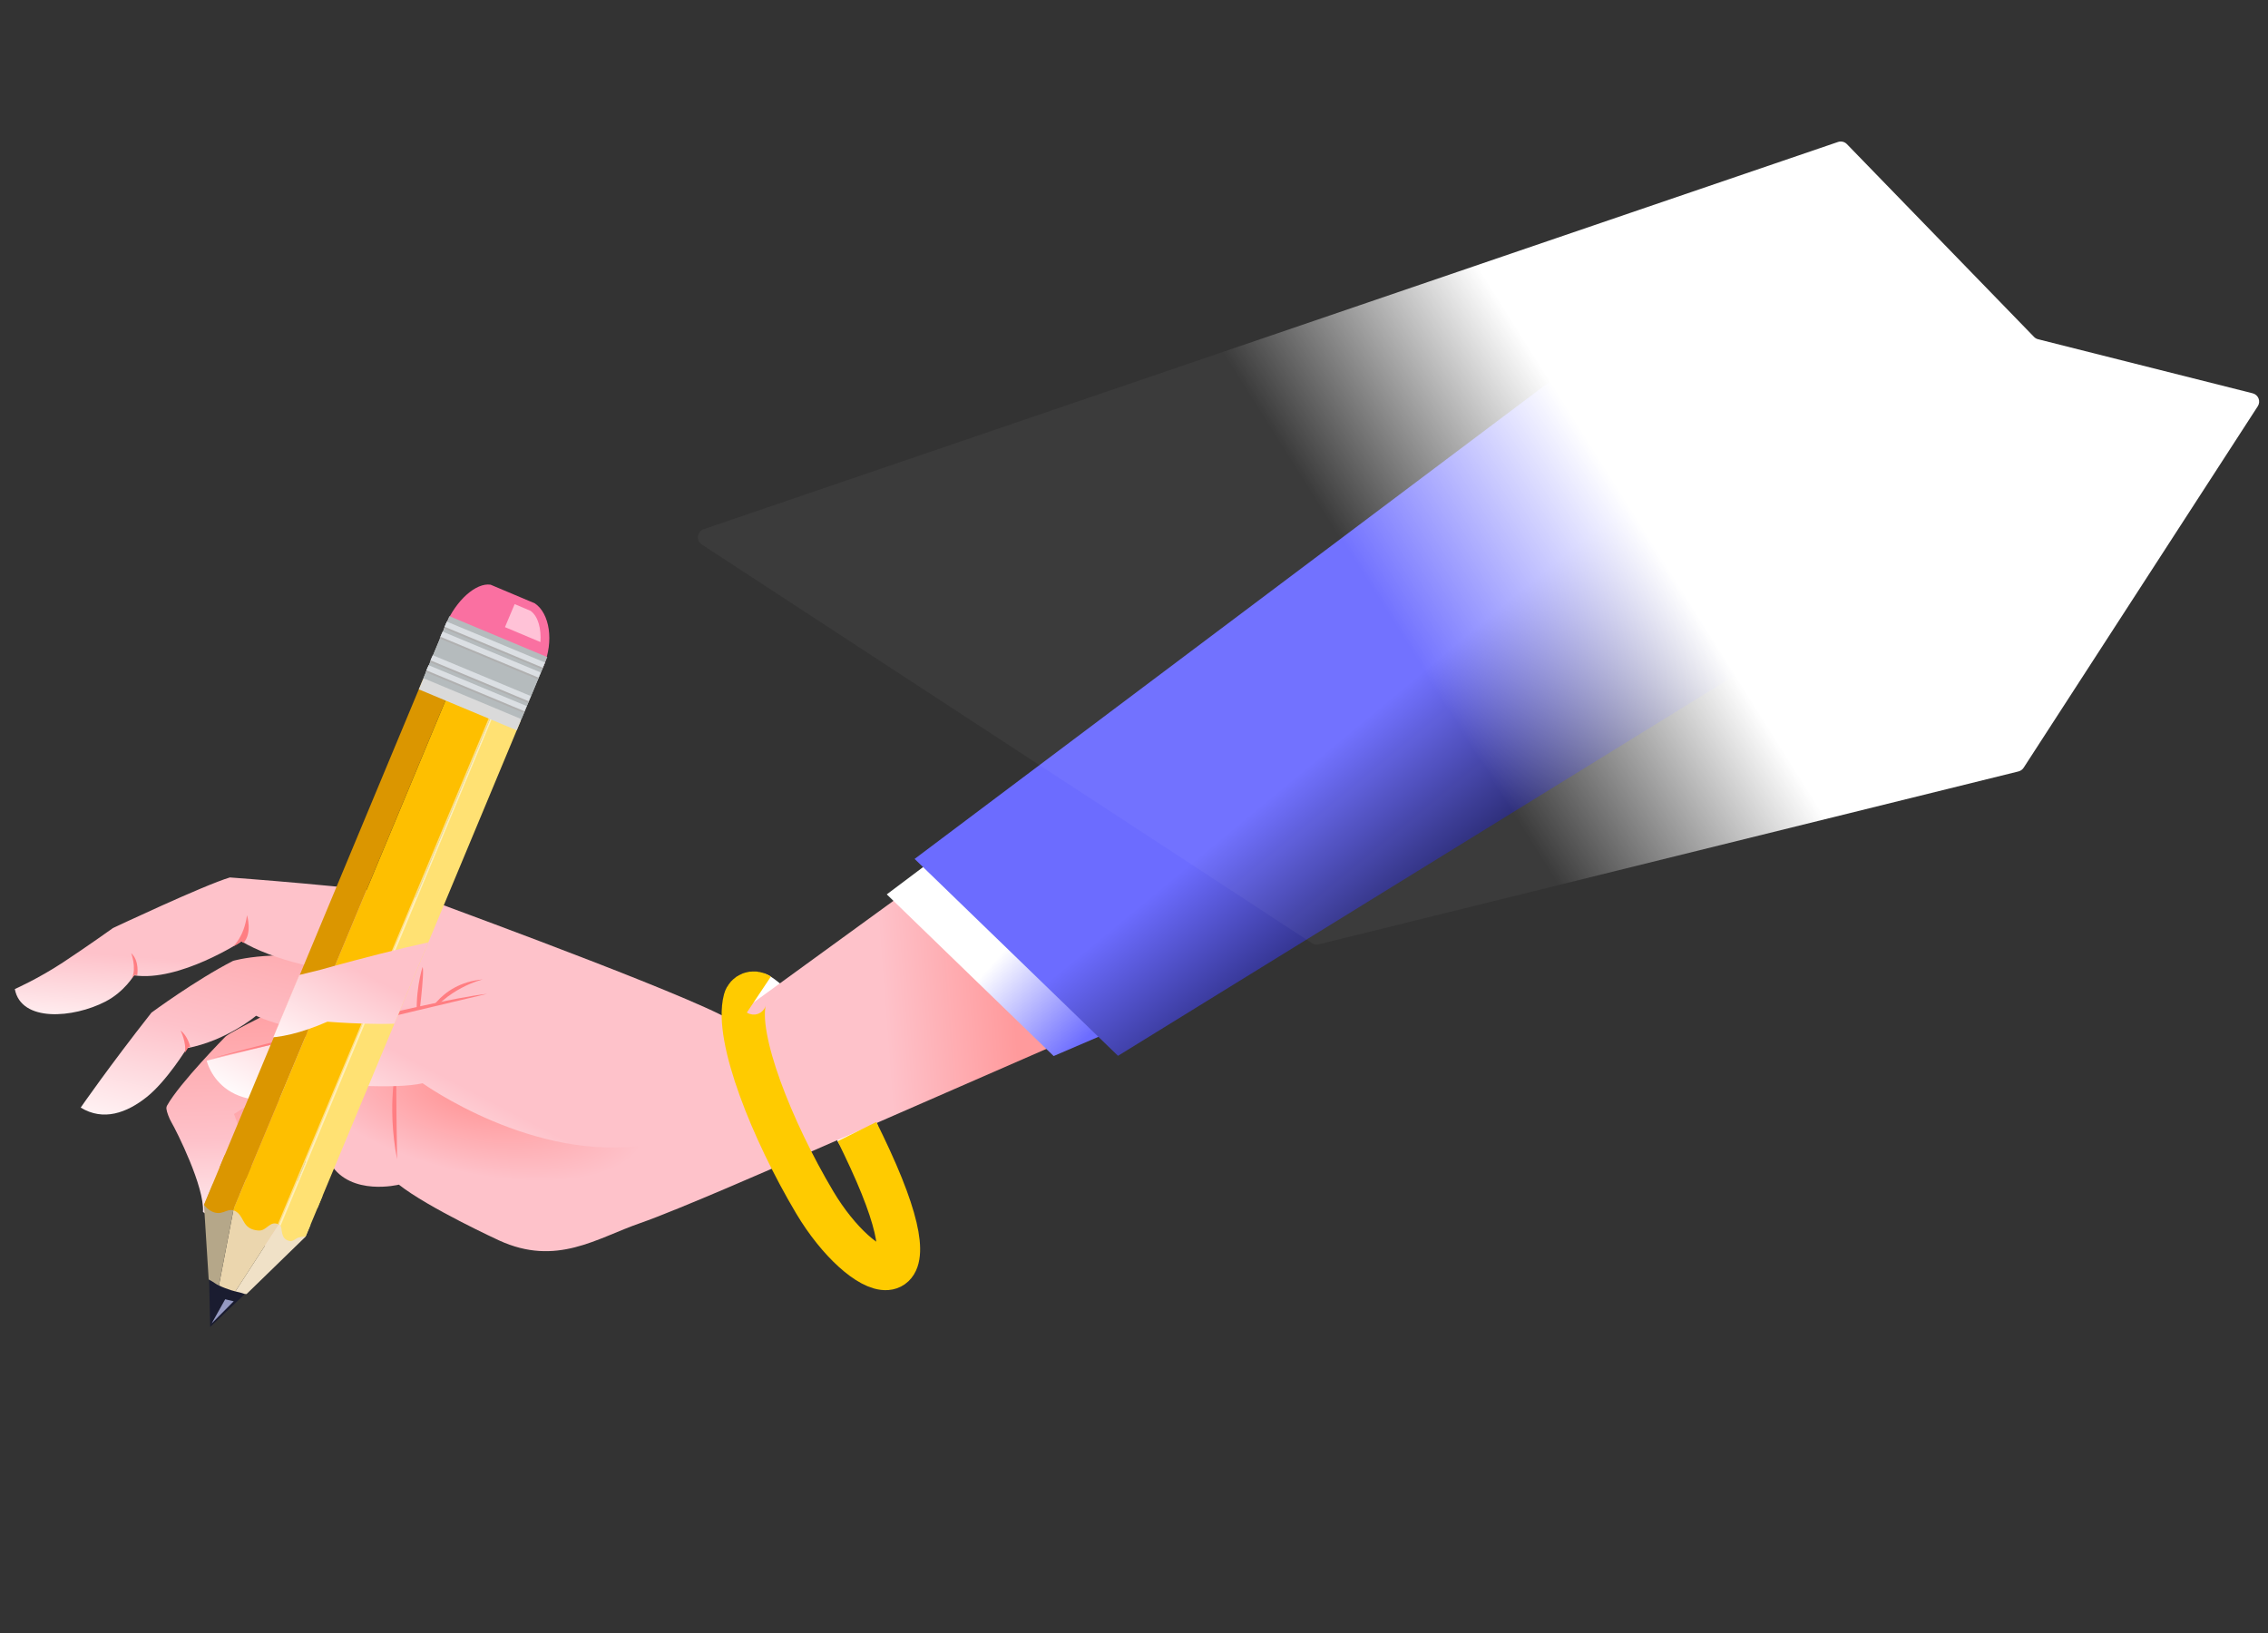 <svg width="225" height="162" viewBox="0 0 225 162" fill="none" xmlns="http://www.w3.org/2000/svg">
<rect x="0" y="0" width="225" height="162" fill="#333333" stroke="none"/>
<path d="M75.284 98.669C76.854 99.716 80.382 102.915 85.018 112.259" stroke="white" stroke-width="4.288" stroke-linecap="round" stroke-linejoin="round"/>
<path d="M22.076 113.664C23.499 116.355 25.53 120.518 26.246 123.581C26.246 123.581 27.2 123.608 28.292 122.521C29.612 121.208 30.055 119.269 29.593 117.465C29.36 116.557 28.93 115.484 28.158 114.337C28.158 114.337 31.913 116.432 33.72 114.857L33.518 104.602L25.637 106.17C24.299 106.435 23.121 107.22 22.358 108.351C21.289 109.935 21.184 111.977 22.077 113.666L22.076 113.664Z" fill="url(#paint0_linear_299_43670)"/>
<path d="M28.398 99.688C28.398 99.688 23.249 102.122 22.375 102.828C22.375 102.828 17.837 107.419 16.581 109.664C16.521 109.769 16.499 109.889 16.512 110.01C16.539 110.297 16.776 110.941 17.016 111.352C17.508 112.191 20.304 117.753 20.136 120.226C20.136 120.226 21.356 121.354 23.255 119.742C25.153 118.13 24.672 114.319 23.215 110.513C23.215 110.513 29.728 106.632 33.018 102.911L28.4 99.689L28.398 99.688Z" fill="url(#paint1_linear_299_43670)"/>
<path d="M8.005 109.877C8.005 109.877 10.823 105.8 15.03 100.452C15.03 100.452 19.456 97.195 23.119 95.323C23.119 95.323 27.462 93.997 34.986 95.463L35.524 100.555L32.246 102.792C32.246 102.792 27.076 101.608 25.406 100.766C25.406 100.766 22.523 103.227 18.541 103.986C18.541 103.986 16.549 107.242 14.561 108.825C12.573 110.409 10.254 111.25 8.005 109.877Z" fill="url(#paint2_linear_299_43670)"/>
<path d="M17.912 102.234C17.912 102.234 18.541 103.477 18.33 104.454L18.716 103.859L18.874 103.841C18.874 103.841 18.619 102.748 17.911 102.232L17.912 102.234Z" fill="#FF7E82"/>
<path d="M71.726 101.654L93.706 85.681L109.787 101.445L78.022 115.31L72.399 112.312C70.749 111.432 69.895 109.555 70.317 107.733L71.726 101.654Z" fill="url(#paint3_linear_299_43670)"/>
<path d="M32.813 115.481C32.813 115.481 29.588 109.569 34.513 95.91L39.133 88.745C39.133 88.745 41.557 88.883 43.756 89.709C45.955 90.533 71.365 99.851 73.024 101.58L80.666 107.193L78.021 115.308C78.021 115.308 67.187 120.067 63.527 121.331C59.197 122.826 55.215 125.684 49.491 123.046C49.491 123.046 42.464 119.81 39.571 117.522C39.571 117.522 34.824 118.702 32.811 115.483L32.813 115.481Z" fill="url(#paint4_radial_299_43670)"/>
<path d="M41.919 95.932C41.919 95.932 41.04 98.599 41.442 101.833C41.442 101.833 42.166 96.288 41.919 95.932Z" fill="#FF7E82"/>
<path d="M47.893 97.165C47.893 97.165 44.223 98.009 42.104 101.335C42.104 101.335 43.403 97.544 47.893 97.165Z" fill="#FF7E82"/>
<path d="M39.356 105.475C39.356 105.475 38.337 109.576 39.393 115C39.393 115 39.238 105.858 39.356 105.475Z" fill="#FF7E82"/>
<path d="M59.934 99.306C59.188 98.884 58.352 98.641 57.497 98.586C55.435 98.454 51.211 98.287 47.483 98.779C42.317 99.463 31.994 102.397 31.994 102.397L20.503 105.219C20.503 105.219 22.058 112.207 32.704 107.543C32.704 107.543 39.291 108.09 41.928 107.461C41.928 107.461 53 115.427 64.297 113.554C65.835 113.3 67.033 112.067 67.22 110.519C67.553 107.751 66.788 103.197 59.932 99.308L59.934 99.306Z" fill="url(#paint5_linear_299_43670)"/>
<path d="M48.335 98.592C48.335 98.592 34.888 101.779 33.541 102.116C32.193 102.453 21.002 104.982 21.002 104.982C21.002 104.982 42.127 99.269 48.334 98.593L48.335 98.592Z" fill="#FF7E82"/>
<path d="M1.47 98.118C1.47 98.118 3.804 97.086 6.247 95.477C8.689 93.868 11.209 92.065 11.209 92.065C11.209 92.065 20.228 87.812 22.805 87.046C22.805 87.046 36.468 88.045 39.949 88.808C39.949 88.808 37.591 94.725 35.501 95.844C33.412 96.962 26.743 95.102 23.963 93.384C23.963 93.384 17.805 97.426 13.293 96.76C13.293 96.76 12.342 98.386 10.468 99.356C7.273 101.011 2.092 101.435 1.47 98.118Z" fill="url(#paint6_linear_299_43670)"/>
<path d="M23.166 93.84C23.166 93.84 24.194 92.984 24.506 90.789C24.506 90.789 25.061 92.586 24.142 93.545L23.959 93.384C23.959 93.384 23.367 93.839 23.163 93.84L23.166 93.84Z" fill="#FF7E82"/>
<path d="M13.012 94.553C13.012 94.553 13.569 95.98 13.092 97.033L13.366 96.713L13.614 96.738C13.614 96.738 13.866 95.324 13.013 94.555L13.012 94.553Z" fill="#FF7E82"/>
<path d="M85.02 112.258C85.445 113.114 85.879 114.021 86.321 114.982C93.386 130.339 85.504 127.152 80.818 119.269C76.59 112.156 72.905 102.914 73.899 99.189C74.061 98.582 74.76 98.316 75.284 98.666" stroke="#FFCB00" stroke-width="4.288" stroke-linejoin="round"/>
<path d="M87.973 88.726L92.698 85.176L111.243 101.881L104.529 104.764L87.973 88.726Z" fill="url(#paint7_linear_299_43670)"/>
<path d="M90.735 85.207L110.913 104.742L179.143 62.667L158.01 34.66L90.735 85.207Z" fill="url(#paint8_linear_299_43670)"/>
<path d="M130.158 93.569C130.356 93.698 130.598 93.739 130.827 93.682L200.247 76.528C200.457 76.476 200.639 76.346 200.757 76.165L223.985 40.304C224.302 39.815 224.044 39.159 223.479 39.017L202.192 33.655C202.039 33.616 201.9 33.536 201.79 33.423L183.224 14.297C182.995 14.061 182.65 13.978 182.339 14.085L69.811 52.497C69.141 52.726 69.028 53.626 69.621 54.014L130.158 93.569Z" fill="url(#paint9_linear_299_43670)"/>
<g clip-path="url(#clip0_299_43670)">
<path d="M20.85 131.64L24.645 128.036L20.736 126.407L20.85 131.64Z" fill="#1A1C30"/>
<path d="M23.185 129.093L21.002 131.287L22.34 128.892L23.185 129.093Z" fill="#9599C2"/>
<path d="M30.819 121.502L30.334 122.666L24.458 128.378C24.351 128.342 24.353 128.396 24.236 128.353C23.928 128.241 23.638 128.182 23.348 128.112L28.305 120.454L30.819 121.502Z" fill="#F0E1C7"/>
<path d="M28.308 120.455L23.351 128.113C23.201 128.077 23.05 128.038 22.897 127.987C22.565 127.876 22.094 127.708 21.718 127.526L23.465 118.435L28.309 120.454L28.308 120.455Z" fill="#EBD6AE"/>
<path d="M23.465 118.435L21.717 127.526C21.564 127.451 21.424 127.375 21.32 127.298C21.138 127.165 20.921 127.046 20.703 126.927L20.238 119.524L21.108 117.451L23.466 118.434L23.465 118.435Z" fill="#B5A789"/>
<path d="M25.649 122.075C24.095 121.959 24.252 120.851 23.553 120.287C23.398 120.162 23.257 120.092 23.124 120.059L24.936 115.709L29.355 117.551L27.712 121.494C26.744 120.994 26.5 122.137 25.648 122.073L25.649 122.075Z" fill="#FEBF00"/>
<path d="M29.607 122.77C29.377 122.836 29.059 123.188 28.74 123.119C27.758 122.903 28.061 121.891 27.809 121.565C27.788 121.538 27.743 121.512 27.711 121.496L29.354 117.552L32.006 118.657L30.335 122.667C30.061 122.674 29.804 122.713 29.607 122.77Z" fill="#FFE173"/>
<path d="M20.998 120.172C20.695 120.023 20.444 119.791 20.235 119.523L22.284 114.606L24.936 115.711L23.123 120.06C22.459 119.898 21.989 120.658 20.998 120.172Z" fill="#DB9600"/>
<path opacity="0.5" d="M27.808 121.563C27.787 121.535 27.742 121.51 27.71 121.494C27.661 121.469 27.616 121.45 27.57 121.434L28.72 118.674L29.003 118.792L27.831 121.603C27.823 121.59 27.816 121.574 27.808 121.563Z" fill="white"/>
<path d="M49.022 70.359L28.843 118.778L24.426 116.937L44.615 68.488L49.022 70.359Z" fill="#FEBF00"/>
<path d="M51.667 71.48L31.495 119.883L28.844 118.778L49.022 70.359L51.667 71.48Z" fill="#FFE173"/>
<path d="M44.616 68.488L24.426 116.937L21.775 115.832L41.973 67.366L44.616 68.488Z" fill="#DB9600"/>
<path opacity="0.5" d="M49.165 70.417L28.985 118.838L28.703 118.72L48.884 70.298L49.165 70.417Z" fill="white"/>
<path d="M53.944 66.035C54.948 63.63 54.547 60.847 53.051 59.851L48.67 58.004C47.229 57.782 45.229 59.568 44.224 61.972C43.219 64.376 44.583 67.258 47.257 68.375C49.928 69.493 52.937 68.44 53.944 66.035Z" fill="#FA70A1"/>
<g style="mix-blend-mode:multiply">
<path d="M44.372 61.618L54.091 65.68L51.263 72.447L41.544 68.385L44.372 61.618Z" fill="#DADADA"/>
</g>
<path d="M44.579 61.126L54.298 65.188L51.726 71.341L42.007 67.28L44.579 61.126Z" fill="#B5BBBD"/>
<path d="M42.444 66.159L52.167 70.21L51.953 70.725L42.23 66.673L42.444 66.159Z" fill="#B0B0B0"/>
<path d="M42.858 65.168L52.581 69.219L52.367 69.734L42.644 65.682L42.858 65.168Z" fill="#B0B0B0"/>
<path d="M43.837 62.827L53.56 66.879L53.346 67.393L43.623 63.341L43.837 62.827Z" fill="#B0B0B0"/>
<path d="M44.251 61.836L53.975 65.888L53.76 66.402L44.037 62.35L44.251 61.836Z" fill="#B0B0B0"/>
<path d="M42.515 65.988L52.238 70.04L52.024 70.554L42.301 66.502L42.515 65.988Z" fill="#DBDFE3"/>
<path d="M42.929 64.997L52.653 69.049L52.439 69.563L42.715 65.511L42.929 64.997Z" fill="#DBDFE3"/>
<path d="M43.908 62.655L53.632 66.707L53.418 67.221L43.694 63.169L43.908 62.655Z" fill="#DBDFE3"/>
<path d="M44.323 61.664L54.046 65.716L53.832 66.23L44.109 62.178L44.323 61.664Z" fill="#DBDFE3"/>
<path d="M51.057 59.931L52.637 60.597C53.414 61.167 53.704 62.414 53.615 63.694L50.096 62.214L51.057 59.932L51.057 59.931Z" fill="#FFC2D7"/>
<path d="M59.71 93.119C58.965 92.696 58.129 92.453 57.274 92.399C55.211 92.266 50.988 92.099 47.26 92.592C42.093 93.275 31.771 96.21 31.771 96.21L20.279 99.032C20.279 99.032 21.835 106.02 32.481 101.355C32.481 101.355 39.067 101.903 41.705 101.274C41.705 101.274 52.776 109.24 64.074 107.367C65.611 107.112 66.809 105.88 66.997 104.332C67.329 101.564 66.565 97.009 59.708 93.121L59.71 93.119Z" fill="url(#paint10_linear_299_43670)"/>
</g>
<defs>
<linearGradient id="paint0_linear_299_43670" x1="31.31" y1="130.922" x2="24.788" y2="92.022" gradientUnits="userSpaceOnUse">
<stop offset="0.08" stop-color="white"/>
<stop offset="0.33" stop-color="#FEC2CA"/>
<stop offset="0.66" stop-color="#FF9A9C"/>
</linearGradient>
<linearGradient id="paint1_linear_299_43670" x1="25.362" y1="128.392" x2="24.084" y2="81.898" gradientUnits="userSpaceOnUse">
<stop offset="0.08" stop-color="white"/>
<stop offset="0.33" stop-color="#FEC2CA"/>
<stop offset="0.66" stop-color="#FF9A9C"/>
</linearGradient>
<linearGradient id="paint2_linear_299_43670" x1="18.468" y1="119.871" x2="30.104" y2="68.062" gradientUnits="userSpaceOnUse">
<stop offset="0.08" stop-color="white"/>
<stop offset="0.33" stop-color="#FEC2CA"/>
<stop offset="0.66" stop-color="#FF9A9C"/>
</linearGradient>
<linearGradient id="paint3_linear_299_43670" x1="74.939" y1="101.331" x2="113.804" y2="98.361" gradientUnits="userSpaceOnUse">
<stop offset="0.33" stop-color="#FEC2CA"/>
<stop offset="0.66" stop-color="#FF9A9C"/>
</linearGradient>
<radialGradient id="paint4_radial_299_43670" cx="0" cy="0" r="1" gradientUnits="userSpaceOnUse" gradientTransform="translate(46.434 108.462) rotate(14.084) scale(51.594 22.186)">
<stop offset="0.05" stop-color="#FF9A9C"/>
<stop offset="0.35" stop-color="#FEC2CA"/>
</radialGradient>
<linearGradient id="paint5_linear_299_43670" x1="31.424" y1="131.843" x2="70.883" y2="56.529" gradientUnits="userSpaceOnUse">
<stop offset="0.19" stop-color="white"/>
<stop offset="0.33" stop-color="#FEC2CA"/>
</linearGradient>
<linearGradient id="paint6_linear_299_43670" x1="19.104" y1="116.775" x2="23.555" y2="51.955" gradientUnits="userSpaceOnUse">
<stop offset="0.19" stop-color="white"/>
<stop offset="0.33" stop-color="#FEC2CA"/>
</linearGradient>
<linearGradient id="paint7_linear_299_43670" x1="85.693" y1="83.391" x2="114.245" y2="108.98" gradientUnits="userSpaceOnUse">
<stop offset="0.46" stop-color="white"/>
<stop offset="0.77" stop-color="#6C6CFF"/>
</linearGradient>
<linearGradient id="paint8_linear_299_43670" x1="97.649" y1="72.794" x2="126.335" y2="107.488" gradientUnits="userSpaceOnUse">
<stop offset="0.51" stop-color="#6C6CFF"/>
<stop offset="1" stop-color="#0F1048"/>
</linearGradient>
<linearGradient id="paint9_linear_299_43670" x1="171.624" y1="55.246" x2="144.763" y2="72.175" gradientUnits="userSpaceOnUse">
<stop offset="0.182" stop-color="white"/>
<stop offset="1" stop-color="white" stop-opacity="0.04"/>
</linearGradient>
<linearGradient id="paint10_linear_299_43670" x1="31.2" y1="125.656" x2="70.659" y2="50.342" gradientUnits="userSpaceOnUse">
<stop offset="0.19" stop-color="white"/>
<stop offset="0.33" stop-color="#FEC2CA"/>
</linearGradient>
<clipPath id="clip0_299_43670">
<rect width="10.568" height="78.672" fill="white" transform="matrix(-0.923 -0.385 -0.385 0.923 56.015 61.065)"/>
</clipPath>
</defs>
</svg>
